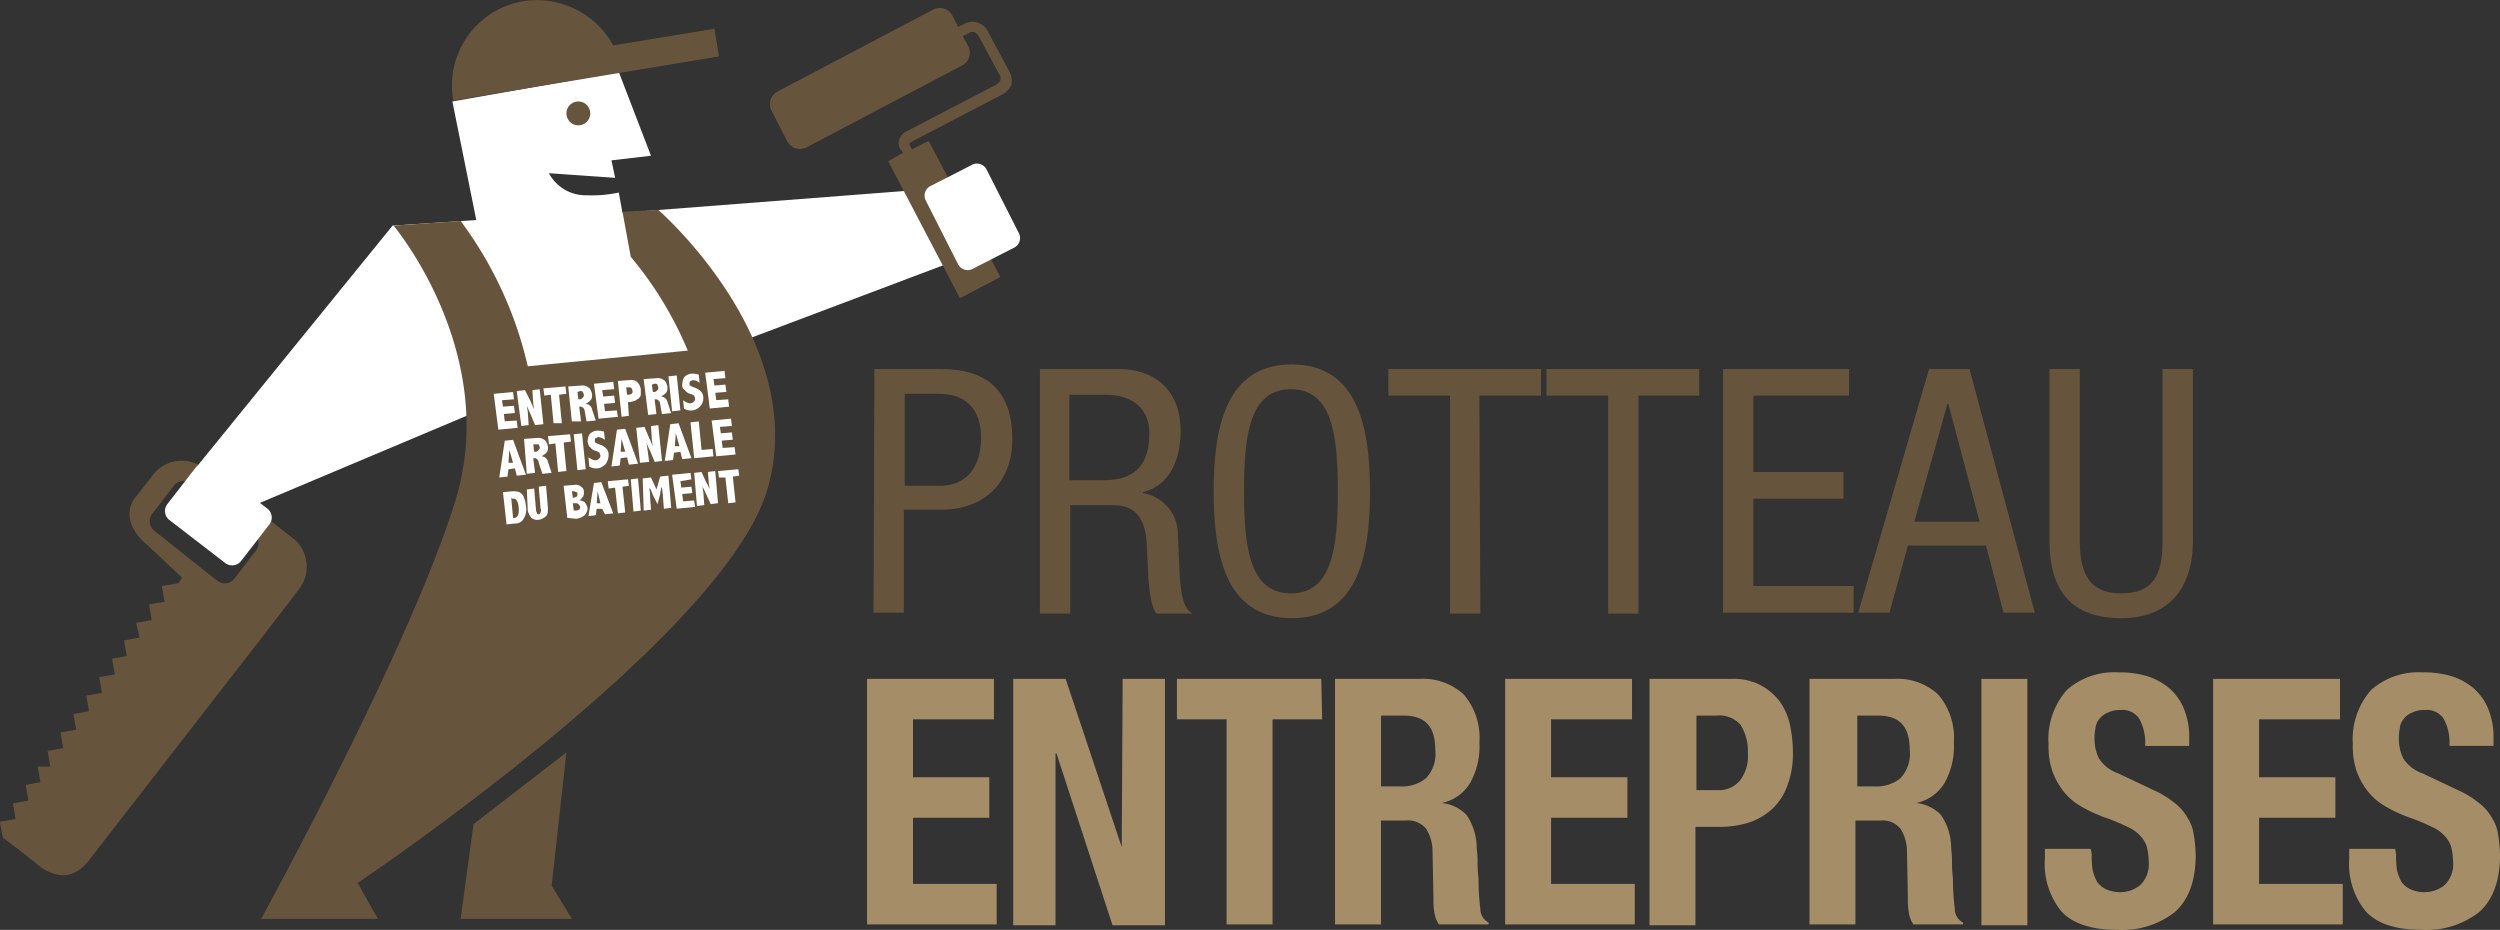 <svg xmlns="http://www.w3.org/2000/svg" width="239.431" height="89.057"><rect width="100%" height="100%" fill="#333333" stroke="none"/><g id="Groupe_3332" data-name="Groupe 3332" transform="translate(-7.8 -11.666)"><path id="Tracé_1" data-name="Tracé 1" d="m100.648 30.6-30.82 2.378-.352-1.937a12.219 12.219 0 0 1-3.082.264 3.984 3.984 0 0 1-3.61-2.113l6.34.44-.352-1.673 3.786-.44-3.082-8.019-15.939 2.818 2.29 11.36-8.013.528L28 58.6l5.548 2.818 24.04-10.127 21.75-5.284 24.744-9.334Z" transform="translate(-2.412 -.936)" fill="#fff"/><path id="Tracé_2" data-name="Tracé 2" d="m16.342 100.011 15.851-20.43c.088-.088.176-.264.352-.44l3.787-4.931a3.525 3.525 0 0 0-.264-4.843l-8.982-7.045a3.477 3.477 0 0 0-4.755.969l-1.585 2.025c-1.233 1.585-.176 3.522 1.233 4.579l3.258 3.082-.352.528-1.585.265.264 1.5-1.5.264.264 1.5-1.5.264.352 1.409-1.5.264.264 1.5-1.409.264.264 1.5-1.5.264.264 1.5-1.5.264.264 1.5-1.5.264.264 1.5-1.5.264.264 1.5-1.5.264.264 1.5H11.41l.264 1.5-1.409.264.264 1.5-1.5.264.264 1.5-1.5.264.264 1.5s2.906 2.2 3.7 2.906c1.503.931 3.088 1.195 4.585-.742Zm6.252-31.525a1.152 1.152 0 0 1-.176-1.673l2.025-2.642A1.152 1.152 0 0 1 26.116 64l5.984 4.75a1.152 1.152 0 0 1 .176 1.673l-2.025 2.642a1.152 1.152 0 0 1-1.673.176Z" transform="translate(0 -5.98)" fill="#67543c"/><path id="Tracé_3" data-name="Tracé 3" d="m68.027 93.5-8.894 6.869-1.233 9.07h10.655l-1.937-3.17Z" transform="translate(-5.983 -9.772)" fill="#67543c"/><circle id="Ellipse_1" data-name="Ellipse 1" cx="1.145" cy="1.145" r="1.145" transform="translate(62.044 21.382)" fill="#67543c"/><path id="Tracé_4" data-name="Tracé 4" d="m82.532 17.067-.44-2.642-9.692 1.586a8.349 8.349 0 0 0-8.63-4.227 8.2 8.2 0 0 0-6.692 9.51Z" transform="translate(-5.87)" fill="#67543c"/><path id="Tracé_5" data-name="Tracé 5" d="m114.4 18.491-1.937-3.61a1.657 1.657 0 0 0-2.2-.881l-.7.352-.528-1.057a1.369 1.369 0 0 0-1.849-.616L92.3 20.516a1.369 1.369 0 0 0-.616 1.849l1.5 2.906a1.369 1.369 0 0 0 1.849.616l14.882-7.837a1.369 1.369 0 0 0 .616-1.849l-.531-.968.7-.352c.352-.176.7.088.881.44l1.937 3.61a.582.582 0 0 1 .088.528 1.061 1.061 0 0 1-.44.44l-8.454 4.4a1.324 1.324 0 0 0-.793.881 1.028 1.028 0 0 0 .176.969l.176.264-1.409.793 6.869 13.121 3.875-2.025-6.869-13.033-1.585.793-.176-.264a.682.682 0 0 1-.088-.264s0-.088.352-.264l8.454-4.4a2.048 2.048 0 0 0 .969-.969 1.958 1.958 0 0 0-.263-1.41Z" transform="translate(-9.998 -.102)" fill="#67543c"/><path id="Tracé_6" data-name="Tracé 6" d="M117.377 36.1a1.026 1.026 0 0 1-.44 1.409l-3.963 2.025a1.026 1.026 0 0 1-1.409-.44l-3.082-6.076a1.026 1.026 0 0 1 .44-1.409l3.963-2.025a1.026 1.026 0 0 1 1.409.44Z" transform="translate(-12.009 -2.125)" fill="#fff"/><path id="Tracé_7" data-name="Tracé 7" d="M35.569 66.409a1.088 1.088 0 0 1 .176 1.5l-2.73 3.522a1.088 1.088 0 0 1-1.5.176l-5.372-4.139a1.088 1.088 0 0 1-.176-1.5l2.73-3.522a1.088 1.088 0 0 1 1.5-.176Z" transform="translate(-2.144 -6.017)" fill="#fff"/><path id="Tracé_8" data-name="Tracé 8" d="m74.241 34.5-3.434.176.793 4.315a34.725 34.725 0 0 1 5.46 8.982l-15.322 1.5A37.157 37.157 0 0 0 55.31 35.56l-6.43.44s10.3 12.24 5.9 26.418-18.58 39.975-18.58 39.975h11.183l-1.937-3.434s34.783-23.336 39.186-37.513C88.947 47.268 74.241 34.5 74.241 34.5Z" transform="translate(-3.391 -2.727)" fill="#67543c"/><g id="Groupe_1" data-name="Groupe 1" transform="translate(55.087 47.183)" fill="#fff"><path id="Tracé_9" data-name="Tracé 9" d="m61.5 54.476 1.849-.176.088.7-1.145.088.088.616 1.057-.088.088.7-1.057.088.088.7 1.144-.074.088.7-1.849.176Z" transform="translate(-61.5 -52.275)"/><path id="Tracé_10" data-name="Tracé 10" d="m64 54.176.793-.088.528 1.057c.176.352.264.616.352.793l-.088-.528-.085-1.322.7-.088.352 3.346-.793.088-.44-1.057c-.176-.352-.264-.616-.352-.793l.088.528.088 1.321-.7.088Z" transform="translate(-61.799 -52.239)"/><path id="Tracé_11" data-name="Tracé 11" d="m66.9 53.876 2.113-.176.088.7-.7.088.264 2.73h-.793l-.264-2.73-.616.088Z" transform="translate(-62.145 -52.203)"/><path id="Tracé_12" data-name="Tracé 12" d="m69.6 53.688 1.233-.088a.949.949 0 0 1 .7.176c.176.088.264.352.352.616 0 .176 0 .44-.088.528-.088.176-.264.264-.528.44a.643.643 0 0 1 .616.528l.352 1.057-.881.088-.176-.969a.457.457 0 0 0-.176-.352.323.323 0 0 0-.264-.088h-.088l.176 1.409h-.881Zm.881.528.088.7h.176c.088 0 .176-.088.264-.176a.323.323 0 0 0 .088-.264c0-.088-.088-.176-.088-.264a.323.323 0 0 0-.264-.088Z" transform="translate(-62.467 -52.191)"/><path id="Tracé_13" data-name="Tracé 13" d="m72.4 53.376 1.849-.176.088.7-1.145.088.088.616 1.057-.088.088.7-1.057.088.088.7 1.144-.074.088.616-1.849.176Z" transform="translate(-62.802 -52.143)"/><path id="Tracé_14" data-name="Tracé 14" d="M75 53.088 76.145 53a.949.949 0 0 1 .7.176 1.326 1.326 0 0 1 .352.7v.528a.585.585 0 0 1-.352.44c-.176.176-.352.176-.616.264h-.264l.088 1.321-.7.088Zm.793.616.088.7h.176a.887.887 0 0 0 .264-.088.323.323 0 0 0 .088-.264c0-.088-.088-.176-.088-.264a.323.323 0 0 0-.264-.088Z" transform="translate(-63.112 -52.119)"/><path id="Tracé_15" data-name="Tracé 15" d="m77.8 52.888 1.233-.088a.949.949 0 0 1 .7.176c.176.088.264.352.352.616 0 .176 0 .44-.088.528-.088.176-.264.264-.528.44a.643.643 0 0 1 .616.528l.352 1.057-.881.088-.176-.969a.458.458 0 0 0-.176-.352.324.324 0 0 0-.264-.088h-.088l.176 1.409-.793.088Zm.793.528.088.7h.176c.088 0 .176-.088.264-.176a.323.323 0 0 0 .088-.264c0-.088-.088-.176-.088-.264a.323.323 0 0 0-.264-.088Z" transform="translate(-63.446 -52.096)"/><path id="Tracé_16" data-name="Tracé 16" d="m80.5 52.588.793-.088.352 3.346-.793.088Z" transform="translate(-63.769 -52.06)"/><path id="Tracé_17" data-name="Tracé 17" d="M82.088 54.854c.264.176.528.352.793.264.088 0 .176-.088.264-.176a.324.324 0 0 0 .088-.264c0-.088-.088-.176-.088-.264-.088-.088-.176-.088-.352-.176a.809.809 0 0 1-.528-.352.532.532 0 0 1-.265-.529 1.659 1.659 0 0 1 .176-.7 1.087 1.087 0 0 1 .7-.352 2.188 2.188 0 0 1 .7.088l.088.793a1.171 1.171 0 0 0-.616-.264c-.088 0-.176.088-.264.088a.324.324 0 0 0-.088.264c0 .088 0 .176.088.176.088.088.176.088.352.176a1.419 1.419 0 0 1 .616.352.8.8 0 0 1 .264.616 1.076 1.076 0 0 1-.264.793 1.186 1.186 0 0 1-.793.44 1.309 1.309 0 0 1-.793-.176Z" transform="translate(-63.948 -52.036)"/><path id="Tracé_18" data-name="Tracé 18" d="M84.5 52.176 86.349 52l.088.7-1.145.088.088.616 1.057-.088.088.7-1.057.088.088.7 1.144-.074.088.7-1.849.176Z" transform="translate(-64.247 -52)"/><path id="Tracé_19" data-name="Tracé 19" d="m62.628 59.588.793-.088 1.233 3.346-.881.088-.176-.7-.616.088-.088.7-.793.088Zm.44.881-.087 1.231h.44Z" transform="translate(-61.572 -52.896)"/><path id="Tracé_20" data-name="Tracé 20" d="m64.8 59.388 1.233-.088a.949.949 0 0 1 .7.176c.176.088.264.352.352.616 0 .176 0 .44-.088.528-.088.176-.264.264-.528.44a.643.643 0 0 1 .616.528l.352 1.057-.881.088-.352-1.057a.458.458 0 0 0-.176-.352.324.324 0 0 0-.264-.088h-.088l.176 1.409-.793.088Zm.881.528.088.7h.176c.088 0 .176-.088.264-.176a.323.323 0 0 0 .088-.264c0-.088-.088-.176-.088-.264h-.528Z" transform="translate(-61.894 -52.872)"/><path id="Tracé_21" data-name="Tracé 21" d="m67.4 59.076 2.113-.176.088.7-.7.088.264 2.73-.793.088-.264-2.73-.616.088Z" transform="translate(-62.205 -52.824)"/><path id="Tracé_22" data-name="Tracé 22" d="m70.2 58.888.793-.088.352 3.434-.793.088Z" transform="translate(-62.539 -52.812)"/><path id="Tracé_23" data-name="Tracé 23" d="M71.788 61.054c.264.176.528.352.793.264.088 0 .176-.088.264-.176a.323.323 0 0 0 .088-.264c0-.088-.088-.176-.088-.264-.088-.088-.176-.088-.352-.176a.809.809 0 0 1-.528-.352c-.176-.088-.176-.264-.264-.528a1.659 1.659 0 0 1 .176-.7 1.087 1.087 0 0 1 .7-.352 2.189 2.189 0 0 1 .7.088l.088.793a1.171 1.171 0 0 0-.616-.264c-.088 0-.176.088-.264.088a.323.323 0 0 0-.088.264c0 .088 0 .176.088.176.088.088.176.088.352.176a1.419 1.419 0 0 1 .616.352.8.8 0 0 1 .264.616 1.488 1.488 0 0 1-.264.881 1.186 1.186 0 0 1-.793.44 1.309 1.309 0 0 1-.793-.176Z" transform="translate(-62.718 -52.776)"/><path id="Tracé_24" data-name="Tracé 24" d="m74.828 58.388.793-.088 1.233 3.346-.881.088-.176-.7-.616.088-.088.7-.793.088Zm.44.881-.087 1.231h.44Z" transform="translate(-63.029 -52.752)"/><path id="Tracé_25" data-name="Tracé 25" d="m77 58.164.793-.088.44 1.057c.176.352.264.616.352.793L78.5 59.4l-.088-1.409.7-.088.352 3.434-.7.088-.44-1.057a5.558 5.558 0 0 1-.352-.793l.088.528.176 1.321-.881.088Z" transform="translate(-63.351 -52.705)"/><path id="Tracé_26" data-name="Tracé 26" d="m80.628 57.788.793-.088 1.233 3.346-.881.088-.176-.7-.616.088-.088.7-.793.088Zm.528.881-.087 1.231h.44Z" transform="translate(-63.721 -52.681)"/><path id="Tracé_27" data-name="Tracé 27" d="m82.9 57.588.793-.088.264 2.73 1.057-.088.088.7-1.849.176Z" transform="translate(-64.055 -52.657)"/><path id="Tracé_28" data-name="Tracé 28" d="m85.2 57.376 1.849-.176.088.7-1.145.088.088.616 1.057-.088.088.7-1.057.088.088.7 1.144-.074.088.7-1.849.176Z" transform="translate(-64.33 -52.621)"/><path id="Tracé_29" data-name="Tracé 29" d="m62.5 65.188.881-.088a1.717 1.717 0 0 1 .7.088.9.9 0 0 1 .44.528 2.572 2.572 0 0 1 .176.793 1.6 1.6 0 0 1-.176 1.145.884.884 0 0 1-.881.528l-.793.088Zm.793.528.176 1.937h.088c.352 0 .528-.352.44-1.057a1.273 1.273 0 0 0-.176-.616c-.088-.176-.264-.176-.44-.176Z" transform="translate(-61.619 -53.564)"/><path id="Tracé_30" data-name="Tracé 30" d="m65.1 64.852.7-.088.176 2.025c0 .176.088.264.088.352.088.088.088.088.176.088a.189.189 0 0 0 .176-.176c0-.088.088-.176 0-.352l-.176-2.113.7-.088.176 2.113c0 .352 0 .616-.176.793a1.326 1.326 0 0 1-.7.352.949.949 0 0 1-.7-.176 1.77 1.77 0 0 1-.352-.7Z" transform="translate(-61.93 -53.493)"/><path id="Tracé_31" data-name="Tracé 31" d="m69.1 64.488 1.057-.088a.743.743 0 0 1 .616.176.532.532 0 0 1 .264.528.66.66 0 0 1-.088.44c-.088.088-.176.264-.352.352a.744.744 0 0 1 .528.176 1.433 1.433 0 0 1 .264.528 1 1 0 0 1-.264.7 1.659 1.659 0 0 1-.793.352l-.881-.088Zm.793.528.088.616h.088c.088 0 .176-.088.264-.088a.324.324 0 0 0 .088-.264c0-.088 0-.176-.088-.176s-.088-.088-.264-.088Zm.088 1.145.088.7h.264c.088 0 .176-.088.264-.088a.323.323 0 0 0 .088-.264c0-.088-.088-.176-.176-.264a.324.324 0 0 0-.264-.088Z" transform="translate(-62.408 -53.481)"/><path id="Tracé_32" data-name="Tracé 32" d="m72.328 64.188.7-.088 1.145 2.994-.793.088-.264-.528h-.528l-.088.616-.7.088Zm.352.793-.088 1.145h.352Z" transform="translate(-62.73 -53.445)"/><path id="Tracé_33" data-name="Tracé 33" d="m73.9 63.976 1.937-.176.088.616-.616.088.264 2.466-.7.088-.273-2.465-.616.088Z" transform="translate(-62.981 -53.409)"/><path id="Tracé_34" data-name="Tracé 34" d="m76.4 63.788.7-.088.264 3.082-.7.088Z" transform="translate(-63.279 -53.397)"/><path id="Tracé_35" data-name="Tracé 35" d="m77.7 63.664.793-.088.528 1.145.352-1.233.793-.088.264 3.082-.7.088-.088-1.145c0-.264-.088-.616-.088-.881h-.088c0 .176-.088.352-.088.616l-.264.969-.44-.881a4.293 4.293 0 0 0-.264-.616h-.088a3 3 0 0 1 .088.881l.088 1.145-.7.088Z" transform="translate(-63.435 -53.361)"/><path id="Tracé_36" data-name="Tracé 36" d="m80.9 63.276 1.761-.176.088.616-1.057.176.088.616.969-.088.088.616-.969.088.088.7 1.057-.088.088.616-1.761.176Z" transform="translate(-63.817 -53.326)"/><path id="Tracé_37" data-name="Tracé 37" d="m83.3 63.076.7-.088.44.969a5.194 5.194 0 0 1 .352.7l-.088-.528-.088-1.145.7-.088.264 3.082-.7.088-.44-.969a5.232 5.232 0 0 0-.352-.7l.088.528.088 1.233-.7.088Z" transform="translate(-64.103 -53.302)"/><path id="Tracé_38" data-name="Tracé 38" d="m85.9 62.876 1.937-.176.088.616-.616.088.264 2.466-.7.088-.273-2.465h-.616Z" transform="translate(-64.414 -53.278)"/></g><g id="Groupe_2" data-name="Groupe 2" transform="translate(91.456 46.567)" fill="#67543c"><path id="Tracé_39" data-name="Tracé 39" d="M102.888 51.8h5.988c2.025 0 7.221 0 7.221 6.692 0 4.315-2.818 6.78-6.781 6.78h-3.61v9.863H102.8l.088-23.336Zm2.906 11.183h3.434c2.113 0 3.875-1.409 3.875-4.579 0-2.554-1.233-4.227-4.051-4.227h-3.258Z" transform="translate(-102.8 -51.36)"/><path id="Tracé_40" data-name="Tracé 40" d="M120.8 51.8h7.573c3.7 0 5.988 2.2 5.988 5.9 0 2.554-.881 5.2-3.61 5.9v.088a3.972 3.972 0 0 1 3.346 3.875l.176 3.963c.176 2.554.528 3.258 1.233 3.7h-3.434c-.528-.528-.7-2.2-.793-3.346l-.176-3.61c-.264-3.17-2.025-3.434-3.434-3.434h-3.875v10.388h-2.906V51.8Zm2.906 10.655h2.818c1.673 0 4.843 0 4.843-4.491 0-2.29-1.5-3.7-4.227-3.7h-3.434v8.189Z" transform="translate(-104.949 -51.36)"/><path id="Tracé_41" data-name="Tracé 41" d="M154.77 63.452c0 5.9-1.057 12.152-7.485 12.152s-7.485-6.252-7.485-12.152 1.057-12.152 7.485-12.152 7.485 6.252 7.485 12.152Zm-12.064 0c0 5.372.528 9.775 4.491 9.775s4.491-4.4 4.491-9.775-.528-9.774-4.491-9.774-4.491 4.403-4.491 9.774Z" transform="translate(-107.218 -51.3)"/><path id="Tracé_42" data-name="Tracé 42" d="M167.606 75.224H164.7v-20.87h-5.9V51.8h14.618v2.554h-5.9l.088 20.87Z" transform="translate(-109.487 -51.36)"/><path id="Tracé_43" data-name="Tracé 43" d="M184.806 75.224H181.9v-20.87H176V51.8h14.618v2.554h-5.812Z" transform="translate(-111.541 -51.36)"/><path id="Tracé_44" data-name="Tracé 44" d="M195.2 51.8h12.064v2.554h-9.158v7.309h8.63v2.554h-8.63v8.366h9.6v2.554H195.2Z" transform="translate(-113.834 -51.36)"/><path id="Tracé_45" data-name="Tracé 45" d="M216.681 51.8h3.875l6.252 23.336h-2.994l-1.673-6.428h-7.485l-1.761 6.428H209.9Zm-1.409 14.618h6.252l-2.994-11.272h-.088Z" transform="translate(-115.589 -51.36)"/><path id="Tracé_46" data-name="Tracé 46" d="M230.7 51.8h2.906v16.467c0 3.434 1.145 5.019 3.963 5.019 3.082 0 3.963-1.761 3.963-5.019V51.8h2.906v16.467c0 4.491-2.29 7.4-6.869 7.4-4.667 0-6.869-2.554-6.869-7.4Z" transform="translate(-118.073 -51.36)"/></g><g id="Groupe_3" data-name="Groupe 3" transform="translate(90.839 76.067)" fill="#a58e67"><path id="Tracé_47" data-name="Tracé 47" d="M114.252 89.375H106.5v5.548h7.309V98.8H106.5v6.34h8.013v3.875H102.1V85.5h12.152Z" transform="translate(-102.1 -84.884)"/><path id="Tracé_48" data-name="Tracé 48" d="m128.391 101.615.088-16.115h4.051v23.6h-5.02l-5.372-16.467h-.088V109.1H118V85.5h5.019Z" transform="translate(-103.999 -84.884)"/><path id="Tracé_49" data-name="Tracé 49" d="M149.713 89.375h-4.755v19.637h-4.4V89.375H135.8V85.5h13.825l.088 3.875Z" transform="translate(-106.124 -84.884)"/><path id="Tracé_50" data-name="Tracé 50" d="M161.1 85.5a5.742 5.742 0 0 1 4.227 1.5 6.359 6.359 0 0 1 1.5 4.579 7.22 7.22 0 0 1-.881 3.875 4.184 4.184 0 0 1-2.73 1.937 3.8 3.8 0 0 1 2.378 1.145 5.62 5.62 0 0 1 .969 2.906c0 .44.088.881.088 1.409a13.035 13.035 0 0 0 .088 1.761 23.164 23.164 0 0 0 .176 2.906 1.465 1.465 0 0 0 .793 1.321v.176h-4.755a2.6 2.6 0 0 1-.44-1.145 6.666 6.666 0 0 1-.088-1.321l-.088-4.491a4.069 4.069 0 0 0-.616-2.2 2.228 2.228 0 0 0-1.937-.793H157.4v9.951H153V85.5Zm-1.849 10.3a3.607 3.607 0 0 0 2.466-.792 3.4 3.4 0 0 0 .881-2.73c0-2.2-.969-3.258-2.994-3.258h-2.2v6.78Z" transform="translate(-108.178 -84.884)"/><path id="Tracé_51" data-name="Tracé 51" d="M183.652 89.375H175.9v5.548h7.309V98.8H175.9v6.34h8.013v3.875H171.5V85.5h12.152Z" transform="translate(-110.387 -84.884)"/><path id="Tracé_52" data-name="Tracé 52" d="M195.037 85.5a5.56 5.56 0 0 1 2.818.616A5.5 5.5 0 0 1 199.7 87.7a6.006 6.006 0 0 1 .969 2.29 12.576 12.576 0 0 1 .264 2.554 8.532 8.532 0 0 1-.528 3.17 5.589 5.589 0 0 1-1.409 2.2 6.126 6.126 0 0 1-2.2 1.321 9.45 9.45 0 0 1-2.818.44H191.6v9.425h-4.4V85.5Zm-1.321 10.655a2.61 2.61 0 0 0 2.113-.881 3.79 3.79 0 0 0 .793-2.642 4.8 4.8 0 0 0-.7-2.73 2.719 2.719 0 0 0-2.378-.881h-1.849v7.133Z" transform="translate(-112.262 -84.884)"/><path id="Tracé_53" data-name="Tracé 53" d="M212.7 85.5a5.742 5.742 0 0 1 4.227 1.5 6.359 6.359 0 0 1 1.5 4.579 7.22 7.22 0 0 1-.881 3.875 4.184 4.184 0 0 1-2.73 1.937 3.8 3.8 0 0 1 2.378 1.145 5.62 5.62 0 0 1 .969 2.906c0 .44.088.881.088 1.409a13.035 13.035 0 0 0 .088 1.761 23.171 23.171 0 0 0 .176 2.906 1.465 1.465 0 0 0 .793 1.321v.176h-4.755a2.6 2.6 0 0 1-.44-1.145 6.666 6.666 0 0 1-.088-1.321l-.088-4.491a4.069 4.069 0 0 0-.616-2.2 2.228 2.228 0 0 0-1.937-.793H209v9.951h-4.4V85.5Zm-1.849 10.3a3.607 3.607 0 0 0 2.466-.792 3.4 3.4 0 0 0 .881-2.73c0-2.2-.969-3.258-2.994-3.258h-2.025v6.78Z" transform="translate(-114.34 -84.884)"/><path id="Tracé_54" data-name="Tracé 54" d="M223.3 85.5h4.4v23.6h-4.4Z" transform="translate(-116.573 -84.884)"/><path id="Tracé_55" data-name="Tracé 55" d="M234.691 102.236a8.056 8.056 0 0 0 .088 1.5 4.424 4.424 0 0 0 .44 1.145 2.237 2.237 0 0 0 .881.7 3.354 3.354 0 0 0 1.409.264 3.029 3.029 0 0 0 1.849-.7 2.8 2.8 0 0 0 .793-2.2 6.845 6.845 0 0 0-.176-1.409 2.576 2.576 0 0 0-.616-1.057 3.417 3.417 0 0 0-1.233-.881 19.4 19.4 0 0 0-1.849-.793 13.846 13.846 0 0 1-2.554-1.145 5.885 5.885 0 0 1-1.761-1.5 6.832 6.832 0 0 1-1.057-1.937 7.462 7.462 0 0 1-.352-2.554 7.121 7.121 0 0 1 1.761-5.2 6.841 6.841 0 0 1 4.931-1.673 9.29 9.29 0 0 1 2.73.352 6.15 6.15 0 0 1 2.113 1.145 5.251 5.251 0 0 1 1.409 1.937 7.141 7.141 0 0 1 .528 2.906v.7H239.8a4.8 4.8 0 0 0-.528-2.554 1.922 1.922 0 0 0-1.849-.881 2.557 2.557 0 0 0-1.233.264 1.918 1.918 0 0 0-.792.616 1.564 1.564 0 0 0-.352.881 4.289 4.289 0 0 0-.088 1.057 4.093 4.093 0 0 0 .44 1.849 3.626 3.626 0 0 0 1.849 1.409l3.346 1.585a8.829 8.829 0 0 1 2.025 1.233 4.59 4.59 0 0 1 1.233 1.409 3.859 3.859 0 0 1 .616 1.673 13.188 13.188 0 0 1 .176 1.937c0 2.466-.7 4.315-2.025 5.46a8.193 8.193 0 0 1-5.548 1.673c-2.466 0-4.227-.616-5.283-1.761a7.151 7.151 0 0 1-1.585-5.019v-.969h4.4l.088.528Z" transform="translate(-117.397 -84.8)"/><path id="Tracé_56" data-name="Tracé 56" d="M260.652 89.375H252.9v5.548h7.309V98.8H252.9v6.34h8.013v3.875H248.5V85.5h12.152v3.875Z" transform="translate(-119.582 -84.884)"/><path id="Tracé_57" data-name="Tracé 57" d="M267.791 102.236a8.061 8.061 0 0 0 .088 1.5 4.425 4.425 0 0 0 .44 1.145 2.236 2.236 0 0 0 .881.7 3.354 3.354 0 0 0 1.409.264 3.029 3.029 0 0 0 1.849-.7 2.8 2.8 0 0 0 .793-2.2 6.845 6.845 0 0 0-.176-1.409 2.576 2.576 0 0 0-.616-1.057 3.417 3.417 0 0 0-1.233-.881 19.393 19.393 0 0 0-1.849-.793 13.851 13.851 0 0 1-2.554-1.145 5.886 5.886 0 0 1-1.761-1.5A6.836 6.836 0 0 1 264 94.222a7.463 7.463 0 0 1-.352-2.554 7.121 7.121 0 0 1 1.761-5.2 6.841 6.841 0 0 1 4.931-1.673 9.29 9.29 0 0 1 2.73.352 6.149 6.149 0 0 1 2.113 1.145 5.251 5.251 0 0 1 1.409 1.937 7.141 7.141 0 0 1 .528 2.906v.7h-4.22a4.8 4.8 0 0 0-.528-2.554 1.922 1.922 0 0 0-1.849-.881 2.557 2.557 0 0 0-1.233.264 1.918 1.918 0 0 0-.793.616 1.564 1.564 0 0 0-.352.881 4.291 4.291 0 0 0-.088 1.057 4.093 4.093 0 0 0 .44 1.849 3.626 3.626 0 0 0 1.849 1.409l3.346 1.585a8.829 8.829 0 0 1 2.025 1.233 4.59 4.59 0 0 1 1.233 1.409 3.86 3.86 0 0 1 .616 1.673 13.192 13.192 0 0 1 .176 1.937c0 2.466-.7 4.315-2.025 5.46a8.193 8.193 0 0 1-5.548 1.673c-2.466 0-4.227-.616-5.284-1.761a7.151 7.151 0 0 1-1.585-5.019v-.969h4.4l.088.528Z" transform="translate(-121.35 -84.8)"/></g></g></svg>
